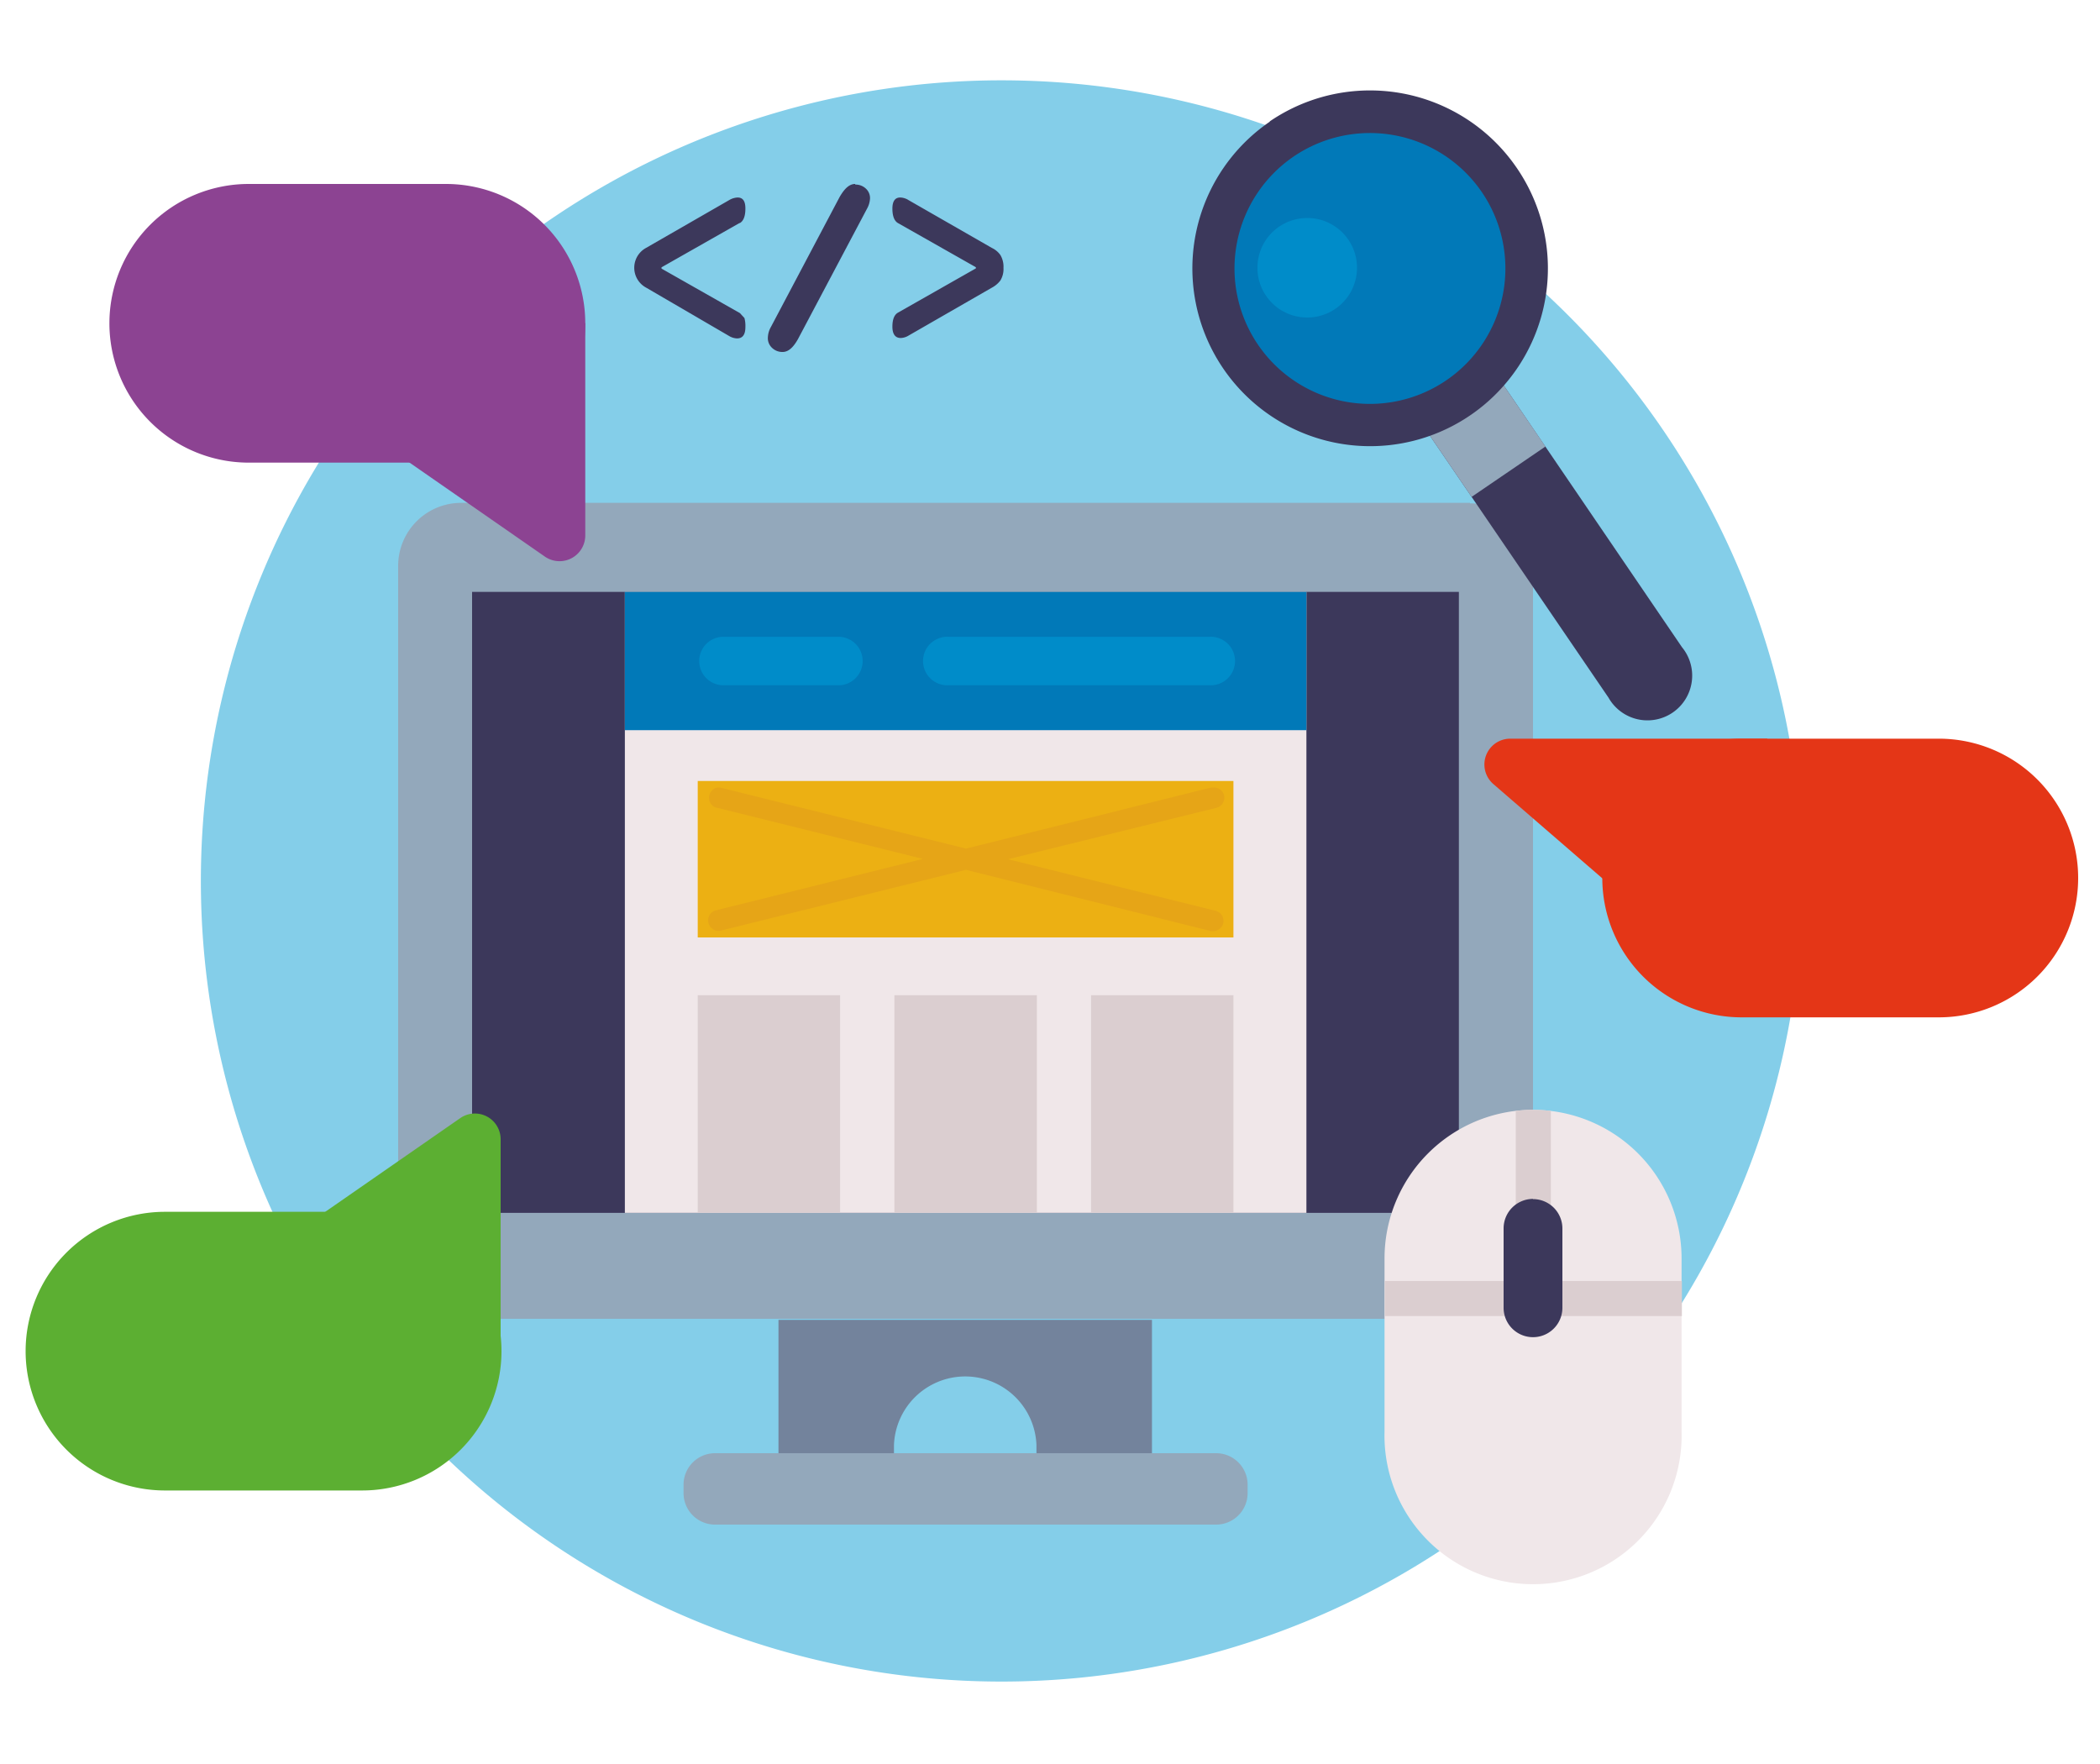 <?xml version="1.0" encoding="UTF-8"?> <svg xmlns="http://www.w3.org/2000/svg" id="Layer_1" data-name="Layer 1" viewBox="0 0 200 167.96"><defs><style>.cls-1{fill:#84cee9;}.cls-2{fill:#93a8bb;}.cls-3{fill:#3c385b;}.cls-4{fill:#f0e7e9;}.cls-5{fill:#0179b8;}.cls-6{fill:#ecb013;}.cls-7{fill:#008cc9;}.cls-8{fill:#dbced0;}.cls-9{fill:#73839c;}.cls-10{fill:#e6a517;}.cls-11{fill:#e43617;}.cls-12{fill:#8c4392;}.cls-13{fill:#5caf32;}</style></defs><path class="cls-1" d="M171.63,83.89A76.25,76.25,0,1,1,95.39,7.65a76.24,76.24,0,0,1,76.24,76.24"></path><path class="cls-2" d="M140,47.89H43.92a6,6,0,0,0-6,6v65.71a6,6,0,0,0,6,6H140a6,6,0,0,0,6-6V53.94a6,6,0,0,0-6-6"></path><rect class="cls-3" x="44.96" y="56.37" width="93.98" height="59.14"></rect><rect class="cls-4" x="59.51" y="56.37" width="64.91" height="59.14"></rect><rect class="cls-5" x="59.51" y="56.37" width="64.91" height="13.17"></rect><rect class="cls-6" x="66.45" y="74.38" width="51.02" height="14.9"></rect><path class="cls-7" d="M80,65.26H68.75a2.31,2.31,0,0,1,0-4.61H80a2.31,2.31,0,0,1,0,4.61m35.2,0H90.37a2.31,2.31,0,1,1,0-4.61h24.79a2.31,2.31,0,1,1,0,4.61"></path><rect class="cls-8" x="66.45" y="94.78" width="13.56" height="20.72"></rect><rect class="cls-8" x="85.18" y="94.78" width="13.57" height="20.72"></rect><path class="cls-9" d="M74.14,125.7v12.7h11v-.78a6.79,6.79,0,0,1,13.57,0v.78h11V125.7H74.14"></path><path class="cls-2" d="M115.82,138.4H68.1a3,3,0,0,0-3,3v.8a3,3,0,0,0,3,3h47.72a3,3,0,0,0,3-3v-.8a3,3,0,0,0-3-3"></path><rect class="cls-8" x="103.91" y="94.78" width="13.56" height="20.72"></rect><path class="cls-10" d="M115.58,88.68l-.23,0L92,82.84,68.57,88.65l-.24,0a1,1,0,0,1-.24-1.93l19.8-4.92-19.8-4.92A1,1,0,0,1,68.33,75l.24,0L92,80.82,115.35,75l.23,0a1,1,0,0,1,1,.74,1,1,0,0,1-.71,1.19L96,81.83l19.79,4.92a1,1,0,0,1,.71,1.19,1,1,0,0,1-1,.74"></path><path class="cls-4" d="M146,105.7a14.15,14.15,0,0,0-14.14,14.15v16.5a14.15,14.15,0,1,0,28.29,0v-16.5A14.16,14.16,0,0,0,146,105.7"></path><path class="cls-8" d="M147.7,105.8a14,14,0,0,0-3.34,0V122H131.89v3.34h28.29V122H147.7V105.8"></path><path class="cls-3" d="M70.47,21.24c.34-.2.52-.66.52-1.38s-.25-1.05-.74-1.05a1.71,1.71,0,0,0-.81.25l-7.91,4.55a2.15,2.15,0,0,0,0,3.78L69.44,32a1.58,1.58,0,0,0,.76.23c.52,0,.79-.36.79-1.08a2.89,2.89,0,0,0-.09-.86l-.43-.47L63,25.58v-.12l7.43-4.22"></path><path class="cls-3" d="M81.45,17.52c-.55,0-1,.41-1.48,1.23L73.42,31.14a2.17,2.17,0,0,0-.29,1,1.25,1.25,0,0,0,.41,1,1.4,1.4,0,0,0,1,.38c.53,0,1-.41,1.46-1.23l6.56-12.39a2.27,2.27,0,0,0,.3-1,1.23,1.23,0,0,0-.41-.95,1.42,1.42,0,0,0-1-.37"></path><path class="cls-3" d="M95.27,24.28a2.11,2.11,0,0,0-.81-.67l-7.93-4.55a1.55,1.55,0,0,0-.8-.25c-.49,0-.74.36-.74,1.06s.18,1.18.54,1.38l7.41,4.2v.11l-7.41,4.21c-.36.2-.54.65-.54,1.34s.26,1.08.79,1.08a1.51,1.51,0,0,0,.75-.23l7.93-4.56a2.5,2.5,0,0,0,.81-.68,2.1,2.1,0,0,0,.3-1.21,2.19,2.19,0,0,0-.3-1.23"></path><path class="cls-11" d="M168.33,70.35H143.82a2.46,2.46,0,0,0-1.61,4.31l13.72,11.87,12.4-16.18"></path><path class="cls-11" d="M197.92,83.62a13.27,13.27,0,0,0-13.27-13.27H165.87a13.27,13.27,0,0,0,0,26.54h18.78a13.27,13.27,0,0,0,13.27-13.27"></path><path class="cls-12" d="M10.42,30.79A13.27,13.27,0,0,1,23.69,17.52H42.47a13.27,13.27,0,1,1,0,26.54H23.69A13.27,13.27,0,0,1,10.42,30.79"></path><path class="cls-13" d="M2.44,128.68a13.27,13.27,0,0,1,13.27-13.27H34.49a13.27,13.27,0,0,1,0,26.54H15.71A13.27,13.27,0,0,1,2.44,128.68"></path><path class="cls-3" d="M135.36,40.29l17.83,26.15a4.26,4.26,0,1,0,7-4.8L142.39,35.5l-7,4.79"></path><rect class="cls-2" x="137.02" y="37.15" width="8.51" height="8.53" transform="translate(1.22 86.8) rotate(-34.3)"></rect><path class="cls-3" d="M120.93,11.59A16.93,16.93,0,1,0,144.46,16a16.93,16.93,0,0,0-23.53-4.44"></path><path class="cls-5" d="M123.2,14.91a12.9,12.9,0,1,0,17.93,3.39,12.91,12.91,0,0,0-17.93-3.39"></path><path class="cls-7" d="M124.5,30.24a4.74,4.74,0,0,1-2.67-8.66,4.79,4.79,0,0,1,2.67-.82,4.74,4.74,0,1,1,0,9.48"></path><path class="cls-12" d="M51.91,30l3.83.79V51a2.45,2.45,0,0,1-3.86,2L33.16,40,51.91,30"></path><path class="cls-13" d="M43.85,129.47l3.83-.79V108.49a2.45,2.45,0,0,0-3.85-2l-18.73,13,18.75,10"></path><path class="cls-3" d="M146,114.18a2.81,2.81,0,0,0-2.8,2.8v7.57a2.8,2.8,0,1,0,5.6,0V117a2.8,2.8,0,0,0-2.8-2.8"></path></svg> 
